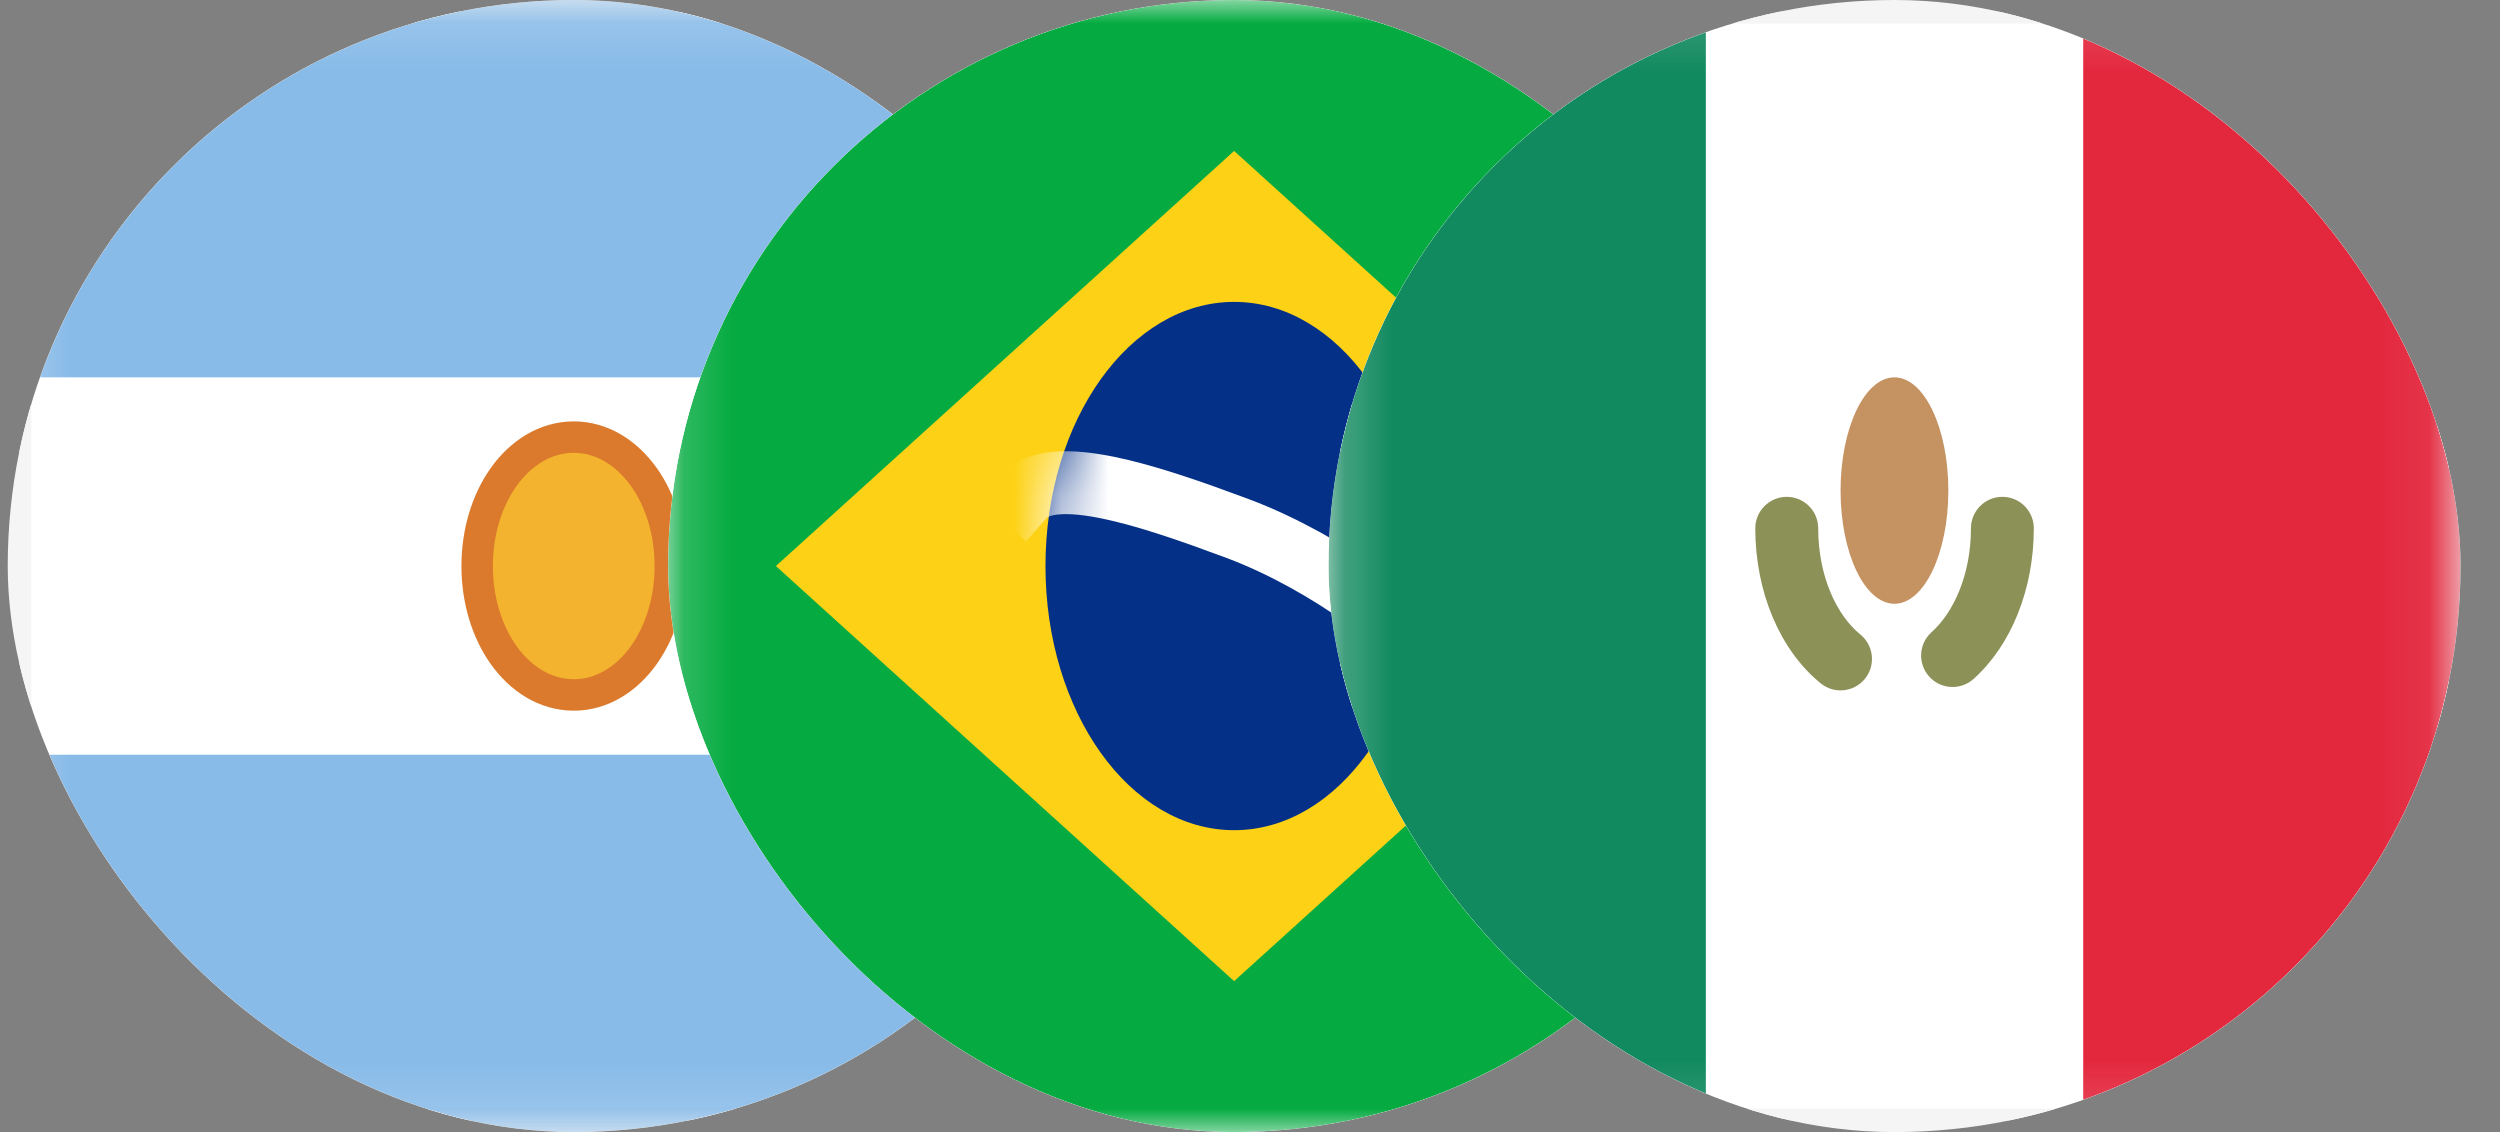 <svg width="53" height="24" viewBox="0 0 53 24" fill="none" xmlns="http://www.w3.org/2000/svg">
<rect x="0" y="0" width="53" height="24" fill="#808080" stroke="none"/>
<g clip-path="url(#clip0_3458_14944)">
<rect x="0.414" y="0.25" width="23.5" height="23.5" fill="white" stroke="#F5F5F5" stroke-width="0.5"/>
<mask id="mask0_3458_14944" style="mask-type:luminance" maskUnits="userSpaceOnUse" x="0" y="0" width="25" height="24">
<rect x="0.414" y="0.25" width="23.5" height="23.5" fill="white" stroke="white" stroke-width="0.5"/>
</mask>
<g mask="url(#mask0_3458_14944)">
<path fill-rule="evenodd" clip-rule="evenodd" d="M0.164 8H24.164V0H0.164V8Z" fill="#88BBE8"/>
<path fill-rule="evenodd" clip-rule="evenodd" d="M0.164 24H24.164V16H0.164V24Z" fill="#88BBE8"/>
<path d="M12.164 14.733C12.773 14.733 13.292 14.387 13.647 13.891C14.002 13.394 14.211 12.724 14.211 12C14.211 11.276 14.002 10.606 13.647 10.109C13.292 9.613 12.773 9.267 12.164 9.267C11.555 9.267 11.035 9.613 10.68 10.109C10.325 10.606 10.116 11.276 10.116 12C10.116 12.724 10.325 13.394 10.68 13.891C11.035 14.387 11.555 14.733 12.164 14.733Z" fill="#F4B32E" stroke="#DB7A2C" stroke-width="0.667"/>
</g>
</g>
<g clip-path="url(#clip1_3458_14944)">
<rect x="14.164" width="24" height="24" fill="white"/>
<mask id="mask1_3458_14944" style="mask-type:luminance" maskUnits="userSpaceOnUse" x="14" y="0" width="25" height="24">
<rect x="14.164" width="24" height="24" fill="white"/>
</mask>
<g mask="url(#mask1_3458_14944)">
<rect x="14.164" width="24" height="24" fill="#05AB41"/>
<path fill-rule="evenodd" clip-rule="evenodd" d="M16.449 12L26.163 3.2L35.878 12L26.163 20.8L16.449 12Z" fill="#FDD216"/>
<path fill-rule="evenodd" clip-rule="evenodd" d="M26.164 17.6C28.373 17.6 30.164 15.093 30.164 12C30.164 8.907 28.373 6.4 26.164 6.4C23.955 6.4 22.164 8.907 22.164 12C22.164 15.093 23.955 17.6 26.164 17.6Z" fill="#053087"/>
<mask id="mask2_3458_14944" style="mask-type:luminance" maskUnits="userSpaceOnUse" x="22" y="6" width="9" height="12">
<path fill-rule="evenodd" clip-rule="evenodd" d="M26.164 17.6C28.373 17.6 30.164 15.093 30.164 12C30.164 8.907 28.373 6.4 26.164 6.4C23.955 6.4 22.164 8.907 22.164 12C22.164 15.093 23.955 17.6 26.164 17.6Z" fill="white"/>
</mask>
<g mask="url(#mask2_3458_14944)">
<path d="M21.692 10.536C22.32 9.824 24.346 10.499 26.238 11.205C28.13 11.912 30.103 13.393 30.605 14.261" stroke="white" stroke-width="1.333" stroke-linecap="square"/>
</g>
</g>
</g>
<g clip-path="url(#clip2_3458_14944)">
<rect x="28.414" y="0.25" width="23.5" height="23.5" fill="white" stroke="#F5F5F5" stroke-width="0.5"/>
<mask id="mask3_3458_14944" style="mask-type:luminance" maskUnits="userSpaceOnUse" x="28" y="0" width="25" height="24">
<rect x="28.414" y="0.25" width="23.5" height="23.5" fill="white" stroke="white" stroke-width="0.5"/>
</mask>
<g mask="url(#mask3_3458_14944)">
<rect x="44.164" width="8" height="24" fill="#E3283E"/>
<path fill-rule="evenodd" clip-rule="evenodd" d="M28.164 24H36.164V0H28.164V24Z" fill="#128A60"/>
<path d="M38.546 11.2C38.546 10.832 38.247 10.533 37.879 10.533C37.511 10.533 37.212 10.832 37.212 11.2H38.546ZM38.599 14.487C38.885 14.719 39.304 14.676 39.537 14.39C39.769 14.104 39.725 13.684 39.44 13.452L38.599 14.487ZM40.95 13.401C40.675 13.647 40.652 14.068 40.898 14.342C41.143 14.617 41.565 14.64 41.839 14.394L40.95 13.401ZM43.117 11.2C43.117 10.832 42.819 10.533 42.45 10.533C42.082 10.533 41.784 10.832 41.784 11.2H43.117ZM37.212 11.2C37.212 12.536 37.727 13.779 38.599 14.487L39.44 13.452C38.947 13.052 38.546 12.23 38.546 11.2H37.212ZM41.839 14.394C42.643 13.675 43.117 12.482 43.117 11.2H41.784C41.784 12.184 41.416 12.984 40.95 13.401L41.839 14.394Z" fill="#8C9157"/>
<path fill-rule="evenodd" clip-rule="evenodd" d="M40.162 12.8C40.794 12.8 41.305 11.726 41.305 10.4C41.305 9.075 40.794 8 40.162 8C39.531 8 39.02 9.075 39.02 10.4C39.02 11.726 39.531 12.8 40.162 12.8Z" fill="#C59262"/>
</g>
</g>
<defs>
<clipPath id="clip0_3458_14944">
<rect x="0.164" width="24" height="24" rx="12" fill="white"/>
</clipPath>
<clipPath id="clip1_3458_14944">
<rect x="14.164" width="24" height="24" rx="12" fill="white"/>
</clipPath>
<clipPath id="clip2_3458_14944">
<rect x="28.164" width="24" height="24" rx="12" fill="white"/>
</clipPath>
</defs>
</svg>
